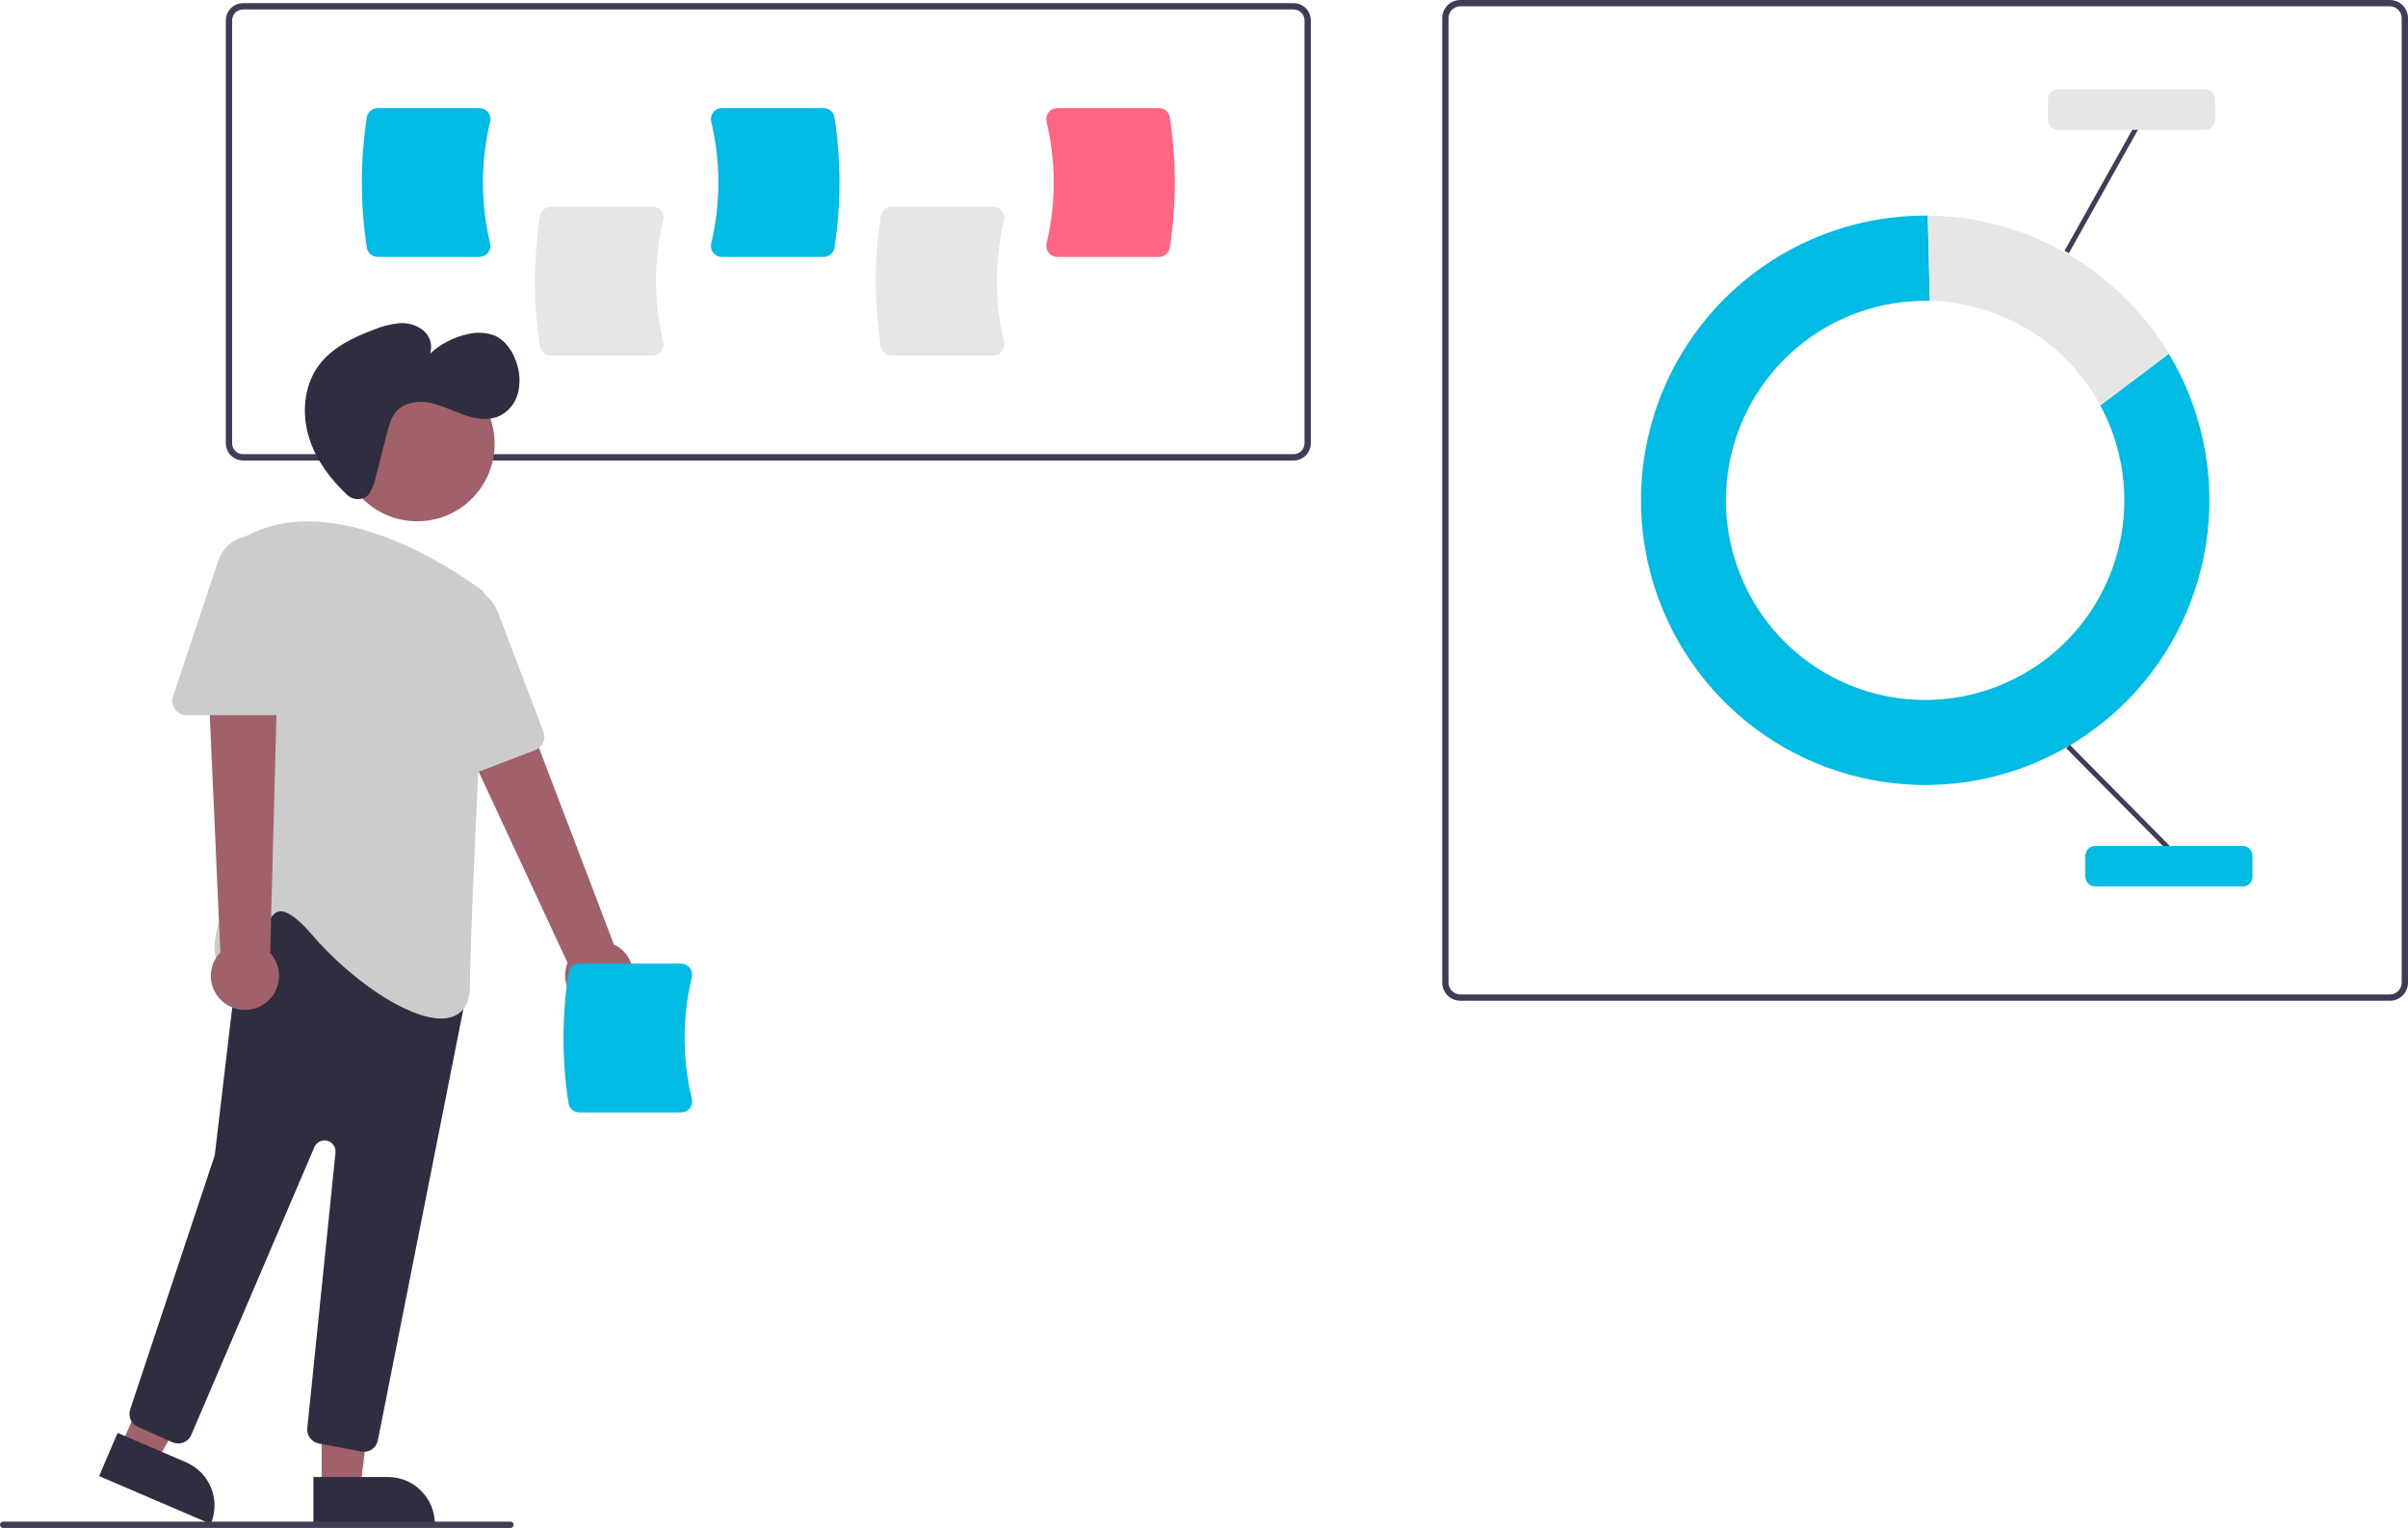 <svg width="320" height="203" viewBox="0 0 320 203" fill="none" xmlns="http://www.w3.org/2000/svg">
<g clip-path="url(#clip0_954_537)">
<path d="M317.598 132.957H194.059C193.422 132.956 192.812 132.702 192.362 132.251C191.911 131.8 191.658 131.189 191.657 130.551V2.406C191.658 1.768 191.911 1.157 192.362 0.705C192.812 0.254 193.422 0.001 194.059 0H317.598C318.235 0.001 318.845 0.254 319.296 0.705C319.746 1.157 319.999 1.768 320 2.406V130.551C319.999 131.189 319.746 131.8 319.296 132.251C318.845 132.702 318.235 132.956 317.598 132.957ZM194.059 0.839C193.645 0.839 193.247 1.005 192.953 1.298C192.66 1.592 192.495 1.99 192.495 2.406V130.551C192.495 130.966 192.66 131.364 192.953 131.658C193.247 131.952 193.645 132.117 194.059 132.118H317.598C318.013 132.117 318.41 131.952 318.704 131.658C318.997 131.364 319.162 130.966 319.162 130.551V2.406C319.162 1.99 318.997 1.592 318.704 1.298C318.41 1.005 318.013 0.839 317.598 0.839H194.059Z" fill="#3F3D56"/>
<path d="M279.114 53.856C281.874 58.962 282.885 64.834 281.991 70.57C281.097 76.307 278.348 81.591 274.166 85.611C269.984 89.632 264.6 92.167 258.84 92.826C253.08 93.486 247.264 92.234 242.283 89.263C237.303 86.292 233.433 81.766 231.27 76.379C229.106 70.993 228.767 65.044 230.305 59.447C231.843 53.849 235.173 48.911 239.784 45.392C244.395 41.873 250.031 39.966 255.828 39.966C256.038 39.966 256.248 39.969 256.457 39.974L256.177 28.647C256.061 28.646 255.945 28.642 255.829 28.642C247.488 28.645 239.382 31.413 232.777 36.514C226.172 41.615 221.438 48.762 219.315 56.841C217.193 64.919 217.8 73.474 221.042 81.171C224.284 88.868 229.979 95.273 237.239 99.387C244.498 103.501 252.913 105.093 261.17 103.914C269.428 102.735 277.063 98.851 282.885 92.869C288.707 86.887 292.388 79.143 293.353 70.846C294.319 62.548 292.514 54.164 288.222 47.002L279.114 53.856Z" fill="#00BBE3"/>
<path d="M279.114 53.856L288.222 47.002C284.896 41.451 280.203 36.848 274.592 33.634C268.981 30.421 262.64 28.703 256.177 28.647L256.457 39.974C261.12 40.083 265.671 41.425 269.65 43.862C273.629 46.3 276.894 49.748 279.114 53.856Z" fill="#E6E6E6"/>
<path d="M275.059 98.956L274.592 99.419L287.858 112.831L288.326 112.368L275.059 98.956Z" fill="#3F3D56"/>
<path d="M283.576 16.857L274.355 33.322L274.929 33.645L284.15 17.179L283.576 16.857Z" fill="#3F3D56"/>
<path d="M298.019 117.78H278.441C278.093 117.78 277.759 117.641 277.513 117.395C277.267 117.148 277.128 116.814 277.128 116.466V113.704C277.128 113.356 277.267 113.022 277.513 112.775C277.759 112.529 278.093 112.39 278.441 112.39H298.019C298.367 112.39 298.701 112.529 298.947 112.775C299.193 113.022 299.331 113.356 299.332 113.704V116.466C299.331 116.814 299.193 117.148 298.947 117.395C298.701 117.641 298.367 117.78 298.019 117.78Z" fill="#00BBE3"/>
<path d="M293.056 17.253H273.477C273.129 17.252 272.795 17.114 272.549 16.867C272.303 16.621 272.165 16.287 272.165 15.938V13.177C272.165 12.828 272.303 12.494 272.549 12.248C272.795 12.002 273.129 11.863 273.477 11.862H293.056C293.404 11.863 293.737 12.002 293.983 12.248C294.229 12.494 294.368 12.828 294.368 13.177V15.938C294.368 16.287 294.229 16.621 293.983 16.867C293.737 17.114 293.404 17.252 293.056 17.253Z" fill="#E6E6E6"/>
<path d="M171.909 61.182H32.299C31.692 61.181 31.11 60.94 30.681 60.51C30.252 60.08 30.011 59.498 30.01 58.89V2.712C30.011 2.104 30.252 1.521 30.681 1.092C31.11 0.662 31.692 0.42 32.299 0.419H171.909C172.516 0.42 173.097 0.662 173.526 1.092C173.956 1.521 174.197 2.104 174.198 2.712V58.89C174.197 59.498 173.956 60.08 173.526 60.51C173.097 60.94 172.516 61.181 171.909 61.182ZM32.299 1.258C31.914 1.259 31.545 1.412 31.273 1.684C31.001 1.957 30.848 2.326 30.848 2.712V58.89C30.848 59.275 31.001 59.645 31.273 59.917C31.545 60.19 31.914 60.343 32.299 60.343H171.909C172.294 60.343 172.663 60.19 172.935 59.917C173.207 59.645 173.36 59.275 173.36 58.89V2.712C173.36 2.326 173.207 1.957 172.935 1.684C172.663 1.412 172.294 1.259 171.909 1.258H32.299Z" fill="#3F3D56"/>
<path d="M86.721 47.24H73.194C72.849 47.239 72.515 47.116 72.251 46.891C71.988 46.667 71.813 46.356 71.757 46.015C70.875 40.275 70.875 34.435 71.757 28.695C71.813 28.354 71.988 28.043 72.251 27.819C72.515 27.594 72.849 27.471 73.194 27.47H86.721C86.94 27.469 87.157 27.519 87.354 27.614C87.551 27.71 87.724 27.85 87.859 28.022C87.998 28.198 88.094 28.402 88.141 28.62C88.189 28.838 88.186 29.064 88.133 29.281C86.868 34.589 86.868 40.121 88.133 45.429C88.186 45.645 88.189 45.872 88.141 46.09C88.094 46.308 87.998 46.512 87.859 46.688C87.724 46.86 87.551 47 87.354 47.095C87.157 47.191 86.94 47.24 86.721 47.24Z" fill="#E6E6E6"/>
<path d="M132.01 47.24H118.484C118.138 47.239 117.804 47.116 117.541 46.891C117.277 46.667 117.102 46.356 117.046 46.015C116.164 40.275 116.164 34.435 117.046 28.695C117.102 28.354 117.277 28.043 117.541 27.819C117.804 27.594 118.138 27.471 118.484 27.47H132.01C132.23 27.469 132.446 27.519 132.643 27.615C132.841 27.71 133.013 27.85 133.149 28.023C133.287 28.198 133.383 28.402 133.431 28.62C133.478 28.838 133.475 29.064 133.422 29.281C132.157 34.589 132.157 40.121 133.422 45.429C133.475 45.645 133.478 45.872 133.431 46.09C133.383 46.308 133.287 46.512 133.149 46.687C133.013 46.86 132.841 47 132.643 47.095C132.446 47.191 132.23 47.24 132.01 47.24Z" fill="#E6E6E6"/>
<path d="M63.713 34.131H50.186C49.841 34.131 49.507 34.007 49.243 33.783C48.98 33.559 48.805 33.248 48.749 32.906C47.867 27.167 47.867 21.326 48.749 15.587C48.805 15.245 48.98 14.934 49.243 14.71C49.507 14.486 49.841 14.362 50.186 14.362H63.713C63.932 14.361 64.149 14.41 64.346 14.506C64.543 14.602 64.716 14.741 64.851 14.914C64.989 15.089 65.086 15.294 65.133 15.512C65.181 15.73 65.178 15.956 65.125 16.173C63.86 21.481 63.86 27.012 65.125 32.32C65.178 32.537 65.181 32.763 65.133 32.981C65.086 33.2 64.99 33.404 64.851 33.579C64.716 33.752 64.543 33.891 64.346 33.987C64.149 34.083 63.932 34.132 63.713 34.131Z" fill="#00BBE3"/>
<path d="M109.458 34.132H95.932C95.712 34.132 95.496 34.083 95.299 33.987C95.102 33.891 94.929 33.752 94.793 33.579C94.655 33.404 94.559 33.199 94.511 32.981C94.464 32.763 94.467 32.537 94.52 32.32C95.785 27.012 95.785 21.481 94.519 16.173C94.466 15.956 94.464 15.73 94.511 15.512C94.559 15.294 94.655 15.089 94.793 14.914C94.929 14.742 95.102 14.602 95.299 14.506C95.496 14.41 95.712 14.361 95.932 14.362H109.458C109.804 14.362 110.138 14.486 110.401 14.71C110.665 14.934 110.84 15.245 110.896 15.587C111.778 21.326 111.778 27.167 110.896 32.906C110.84 33.248 110.665 33.559 110.401 33.783C110.138 34.007 109.804 34.131 109.458 34.132Z" fill="#00BBE3"/>
<path d="M154.021 34.132H140.495C140.275 34.132 140.059 34.083 139.862 33.987C139.664 33.891 139.492 33.752 139.356 33.579C139.218 33.404 139.122 33.199 139.074 32.981C139.027 32.763 139.03 32.537 139.083 32.32C140.348 27.012 140.348 21.481 139.082 16.173C139.03 15.956 139.027 15.73 139.074 15.512C139.122 15.294 139.218 15.089 139.356 14.914C139.492 14.742 139.664 14.602 139.862 14.506C140.059 14.41 140.275 14.361 140.495 14.362H154.021C154.367 14.362 154.701 14.486 154.964 14.71C155.228 14.935 155.403 15.245 155.459 15.587C156.341 21.326 156.341 27.167 155.459 32.906C155.403 33.248 155.228 33.559 154.964 33.783C154.701 34.007 154.367 34.131 154.021 34.132Z" fill="#FF6584"/>
<path d="M78.705 133.991C78.061 133.859 77.453 133.588 76.925 133.196C76.396 132.804 75.96 132.3 75.647 131.721C75.334 131.142 75.151 130.501 75.112 129.843C75.073 129.185 75.179 128.527 75.421 127.915L56.855 87.99L66.273 85.339L81.579 125.466C82.579 125.942 83.37 126.769 83.802 127.79C84.234 128.812 84.277 129.956 83.922 131.007C83.568 132.057 82.842 132.942 81.88 133.492C80.918 134.042 79.789 134.219 78.705 133.991Z" fill="#A0616A"/>
<path d="M42.749 197.7H47.883L50.326 177.867H42.748L42.749 197.7Z" fill="#A0616A"/>
<path d="M57.785 202.474L41.649 202.475L41.649 196.231L51.55 196.231C53.204 196.231 54.79 196.888 55.959 198.059C57.128 199.23 57.785 200.818 57.785 202.474Z" fill="#2F2E41"/>
<path d="M16.062 192.157L20.781 194.182L30.825 176.914L23.859 173.926L16.062 192.157Z" fill="#A0616A"/>
<path d="M28.006 202.475L13.174 196.112L15.628 190.373L24.73 194.277C26.25 194.929 27.449 196.159 28.064 197.697C28.678 199.234 28.657 200.953 28.006 202.475Z" fill="#2F2E41"/>
<path d="M55.443 69.259C61.124 69.259 65.729 64.647 65.729 58.958C65.729 53.269 61.124 48.657 55.443 48.657C49.763 48.657 45.157 53.269 45.157 58.958C45.157 64.647 49.763 69.259 55.443 69.259Z" fill="#A0616A"/>
<path d="M48.012 192.851L42.36 191.773C41.896 191.687 41.481 191.428 41.198 191.049C40.916 190.669 40.788 190.197 40.838 189.726L44.586 153.128C44.622 152.779 44.532 152.429 44.331 152.14C44.131 151.852 43.835 151.645 43.495 151.557C43.156 151.469 42.797 151.506 42.482 151.661C42.167 151.815 41.919 152.078 41.781 152.4L25.418 190.638C25.32 190.868 25.177 191.075 24.998 191.249C24.818 191.423 24.606 191.56 24.374 191.651C24.142 191.742 23.894 191.787 23.644 191.781C23.395 191.775 23.149 191.72 22.921 191.619L18.324 189.572C17.895 189.383 17.552 189.04 17.362 188.611C17.173 188.181 17.151 187.696 17.301 187.251L28.492 153.627C28.523 153.533 28.545 153.435 28.557 153.336L32.19 122.615C32.229 122.279 32.358 121.961 32.562 121.692C32.767 121.423 33.039 121.215 33.352 121.088L44.822 116.421C45.161 116.283 45.533 116.247 45.893 116.317C46.252 116.388 46.583 116.561 46.846 116.817L61.323 130.935C61.549 131.154 61.716 131.427 61.809 131.727C61.903 132.028 61.919 132.347 61.857 132.655L50.213 191.365C50.127 191.793 49.896 192.178 49.559 192.455C49.222 192.732 48.8 192.883 48.364 192.884C48.246 192.884 48.128 192.873 48.012 192.851Z" fill="#2F2E41"/>
<path d="M41.569 124.309C39.565 121.985 38.103 120.93 37.102 121.097C36.11 121.257 35.538 122.646 34.931 124.116C34.104 126.122 33.166 128.397 30.855 128.574C30.495 128.636 30.125 128.596 29.787 128.457C29.449 128.318 29.157 128.087 28.944 127.79C27.126 125.082 31.487 116.12 31.886 115.315L31.681 72.928C31.678 72.586 31.769 72.249 31.942 71.955C32.116 71.66 32.366 71.419 32.666 71.256C44.651 64.784 60.833 76.04 63.955 78.363C64.205 78.548 64.405 78.793 64.537 79.074C64.669 79.356 64.73 79.666 64.713 79.977C64.336 87.076 62.457 122.893 62.457 130.882C62.457 133.094 61.695 134.499 60.193 135.059C59.686 135.239 59.151 135.327 58.612 135.318C54.029 135.318 46.521 130.051 41.569 124.309Z" fill="#CCCCCC"/>
<path d="M58.293 103.727C58.043 103.564 57.835 103.342 57.688 103.082C57.54 102.822 57.457 102.53 57.446 102.231L56.634 83.245C56.584 82.076 56.951 80.928 57.669 80.005C58.388 79.082 59.41 78.446 60.554 78.209C61.698 77.972 62.889 78.151 63.914 78.713C64.938 79.276 65.729 80.185 66.146 81.278L72.221 97.223C72.399 97.69 72.384 98.21 72.18 98.666C71.976 99.123 71.599 99.48 71.132 99.659L60.001 103.913C59.722 104.021 59.422 104.061 59.124 104.028C58.827 103.996 58.542 103.892 58.293 103.727Z" fill="#CCCCCC"/>
<path d="M30.006 133.391C29.46 133.024 29.001 132.541 28.662 131.976C28.323 131.412 28.111 130.78 28.042 130.125C27.973 129.47 28.049 128.808 28.263 128.185C28.477 127.562 28.825 126.994 29.282 126.521L27.318 82.521L37.035 83.667L35.907 126.608C36.65 127.43 37.067 128.497 37.077 129.606C37.088 130.715 36.692 131.789 35.965 132.625C35.237 133.461 34.229 134.001 33.13 134.142C32.032 134.284 30.92 134.016 30.006 133.391Z" fill="#A0616A"/>
<path d="M23.258 94.238C23.082 93.996 22.967 93.715 22.922 93.419C22.877 93.123 22.903 92.821 22.999 92.537L29 74.51C29.369 73.4 30.121 72.457 31.12 71.852C32.12 71.246 33.302 71.017 34.455 71.204C35.608 71.391 36.657 71.984 37.414 72.875C38.171 73.766 38.586 74.898 38.586 76.068V93.134C38.586 93.635 38.387 94.114 38.034 94.468C37.68 94.822 37.201 95.021 36.702 95.022H24.787C24.488 95.023 24.193 94.953 23.927 94.816C23.661 94.68 23.432 94.481 23.258 94.238Z" fill="#CCCCCC"/>
<path d="M48.801 65.887C48.416 66.189 47.935 66.342 47.446 66.317C46.958 66.293 46.494 66.093 46.141 65.754C43.937 63.69 42.076 61.222 41.135 58.364C40.056 55.09 40.331 51.254 42.398 48.495C44.144 46.163 46.909 44.846 49.632 43.816C50.695 43.366 51.818 43.074 52.965 42.949C54.124 42.828 55.286 43.155 56.213 43.862C56.664 44.224 56.997 44.713 57.167 45.266C57.337 45.82 57.337 46.411 57.166 46.965C58.562 45.694 60.266 44.812 62.108 44.404C63.274 44.094 64.506 44.146 65.642 44.551C67.222 45.201 68.248 46.79 68.72 48.433C69.111 49.687 69.143 51.025 68.812 52.296C68.642 52.927 68.341 53.516 67.929 54.024C67.518 54.532 67.004 54.948 66.422 55.245C64.977 55.927 63.263 55.669 61.752 55.151C60.241 54.632 58.809 53.866 57.246 53.535C55.684 53.204 53.88 53.397 52.774 54.551C51.995 55.364 51.689 56.507 51.41 57.599L49.962 63.275C49.802 64.102 49.496 64.894 49.059 65.613C48.986 65.715 48.899 65.807 48.801 65.887Z" fill="#2F2E41"/>
<path d="M90.516 147.795H76.989C76.643 147.794 76.309 147.67 76.046 147.446C75.782 147.222 75.607 146.911 75.551 146.57C74.669 140.83 74.669 134.989 75.551 129.25C75.607 128.908 75.782 128.598 76.046 128.373C76.309 128.149 76.643 128.026 76.989 128.025H90.516C90.735 128.024 90.951 128.074 91.148 128.169C91.346 128.265 91.519 128.405 91.654 128.577C91.792 128.753 91.888 128.957 91.936 129.175C91.983 129.393 91.981 129.619 91.928 129.836C90.662 135.144 90.662 140.676 91.928 145.983C91.981 146.2 91.983 146.426 91.936 146.644C91.888 146.863 91.792 147.067 91.654 147.242C91.519 147.415 91.346 147.554 91.148 147.65C90.951 147.746 90.735 147.795 90.516 147.795Z" fill="#00BBE3"/>
<path d="M67.843 203H0.419C0.308 203 0.201 202.956 0.123 202.877C0.044 202.798 0 202.692 0 202.581C0 202.469 0.044 202.363 0.123 202.284C0.201 202.205 0.308 202.161 0.419 202.161H67.843C67.954 202.161 68.061 202.205 68.139 202.284C68.218 202.363 68.262 202.469 68.262 202.581C68.262 202.692 68.218 202.798 68.139 202.877C68.061 202.956 67.954 203 67.843 203Z" fill="#3F3D56"/>
</g>
<defs>
<clipPath id="clip0_954_537">
<rect width="320" height="203" fill="white"/>
</clipPath>
</defs>
</svg>
